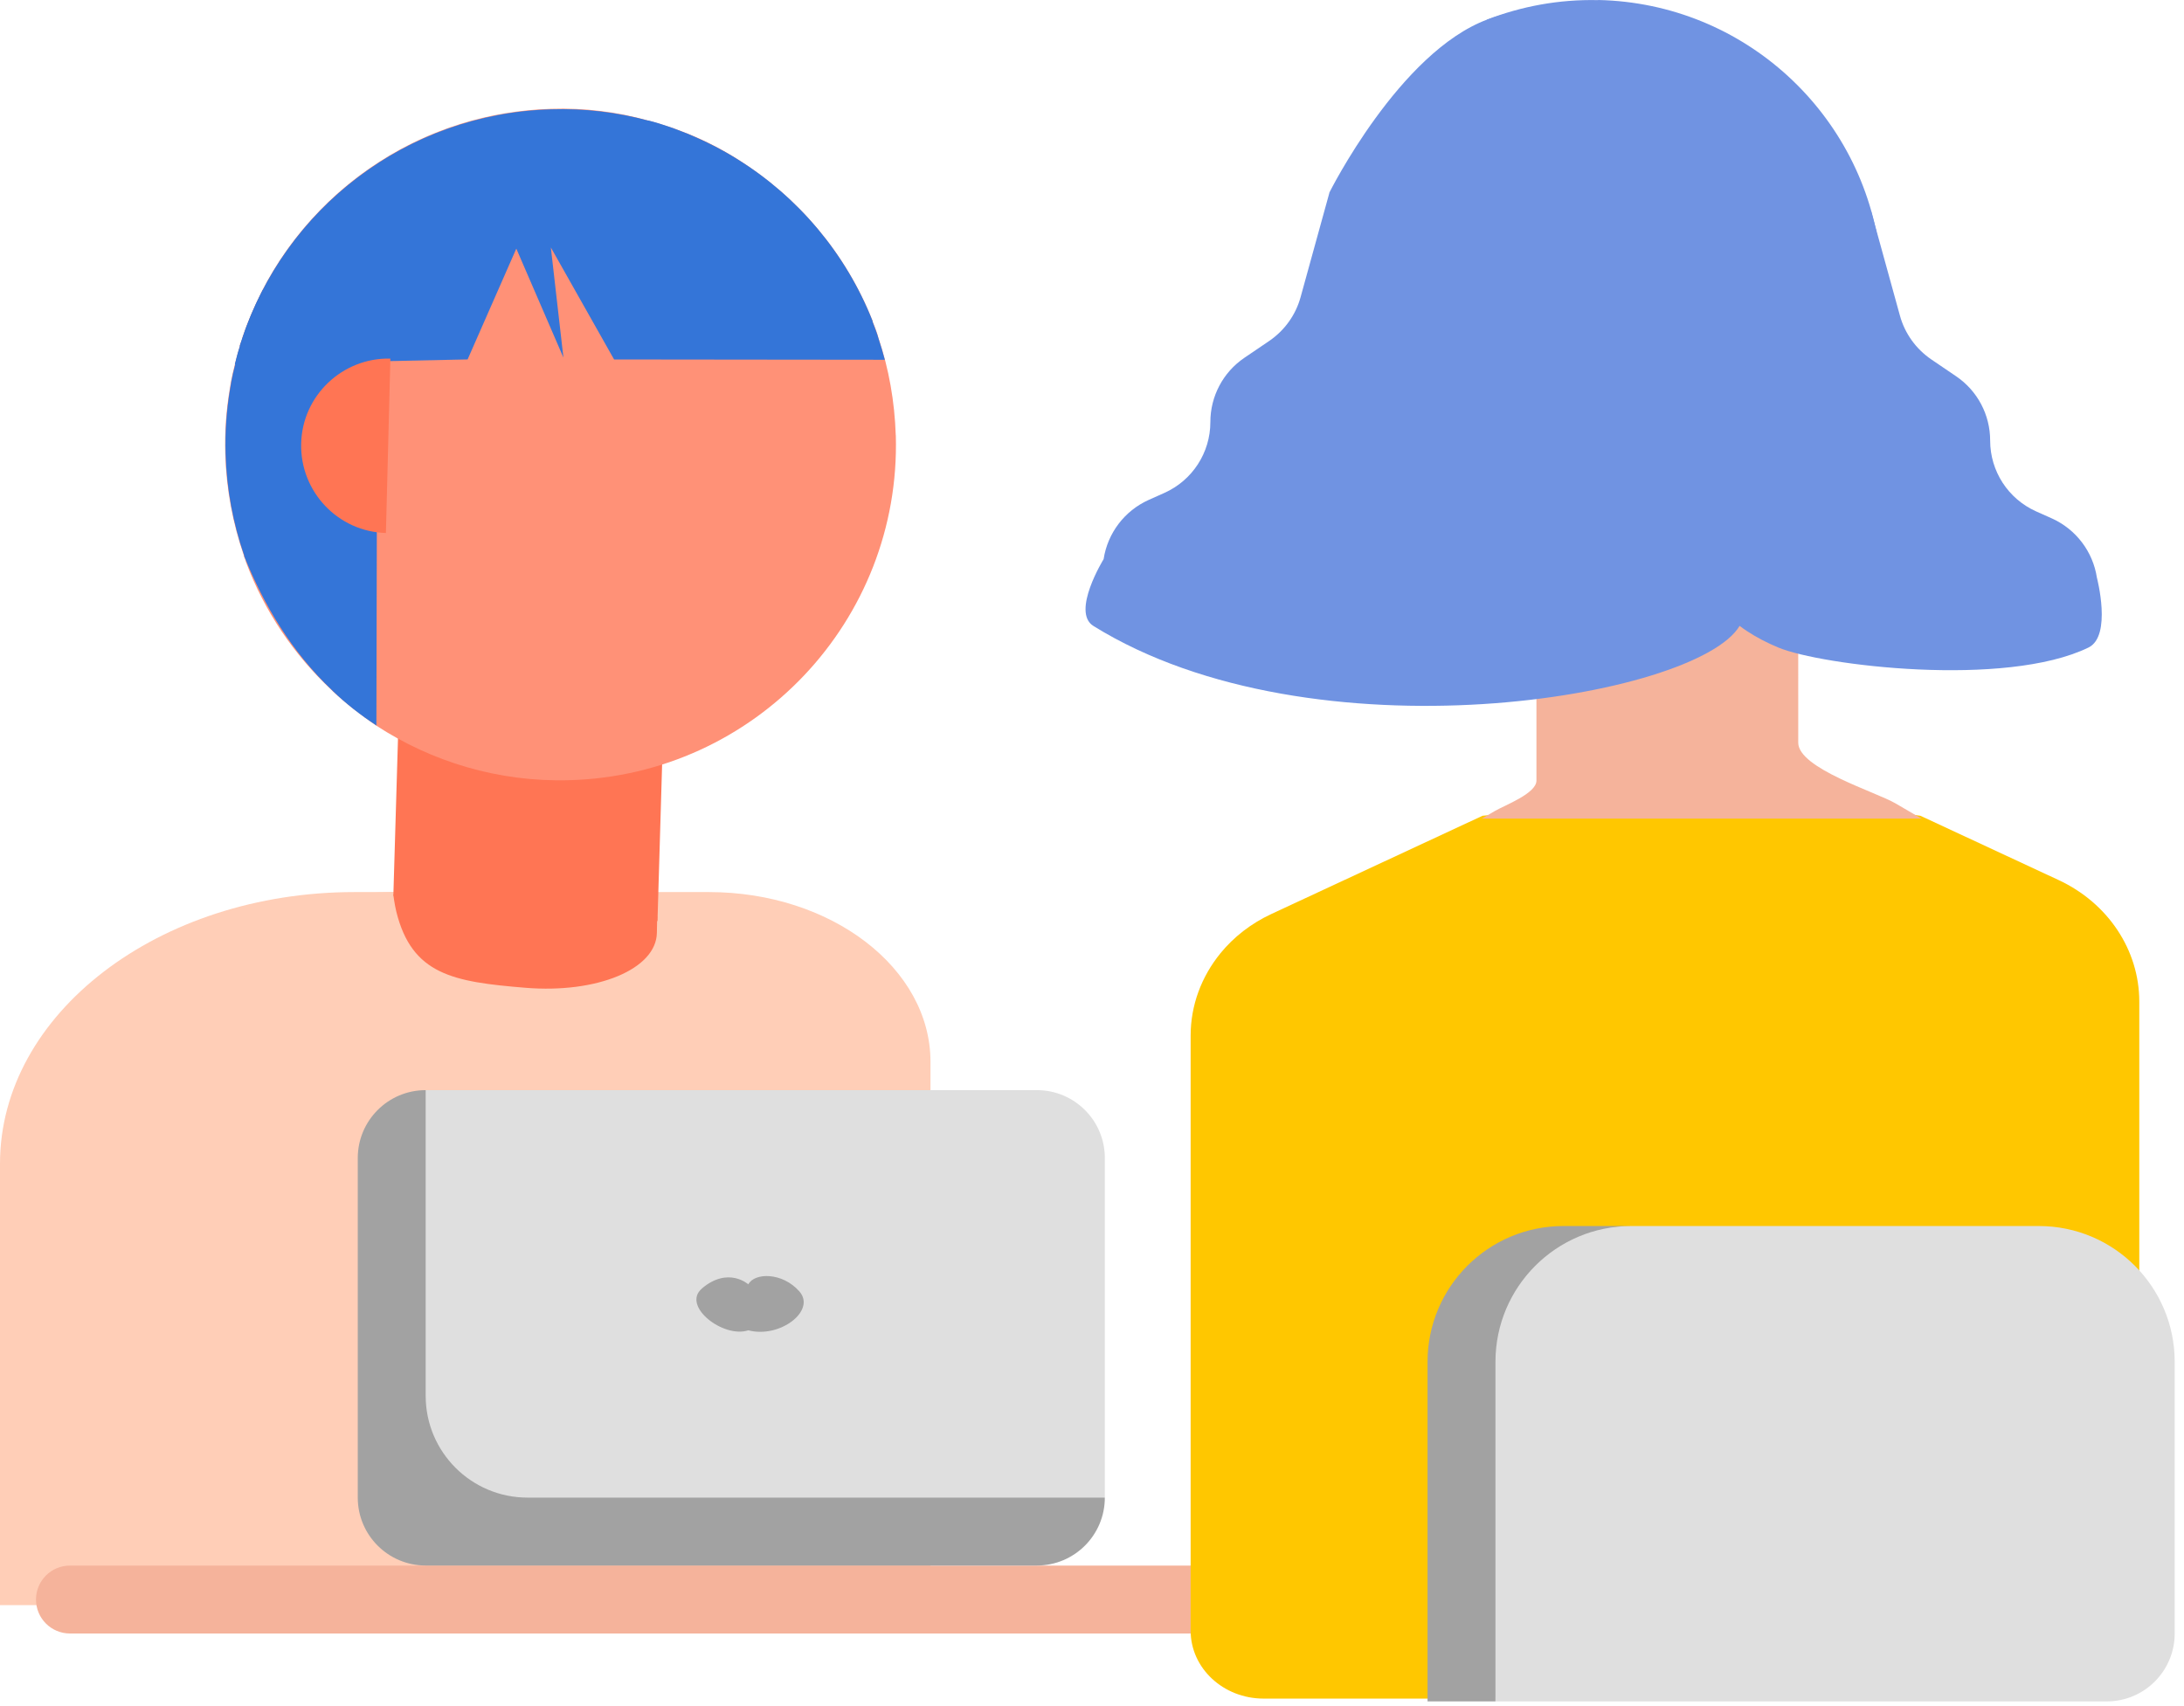 <svg xmlns="http://www.w3.org/2000/svg" width="169" height="132" viewBox="0 0 169 132" fill="none"><path d="M54.858 69.035H30.855C15.706 69.035 3.426 78.447 3.426 90.057V124.217H72.002V82.174C72.002 74.918 64.326 69.035 54.858 69.035Z" fill="#FFCEB7"></path><path d="M30.858 69.035H27.429C12.28 69.035 0 78.447 0 90.057V124.217H6.857V90.057C6.857 81.349 16.067 74.291 27.429 74.291H30.858V69.035Z" fill="#FFCEB7"></path><path d="M97.382 121.156H5.413C3.96 121.156 2.785 122.333 2.785 123.784C2.785 125.235 3.96 126.412 5.413 126.412H97.382V121.156Z" fill="#F5B39B"></path><path d="M159.297 68.105L148.604 63.13L134.579 61.082L114.719 63.13L98.374 70.735C96.798 71.469 95.461 72.518 94.434 73.776L97.778 121.652H165.54V77.507C165.54 73.525 163.123 69.886 159.297 68.105Z" fill="#FFC700"></path><path d="M111.897 93.094C111.897 89.103 109.948 85.328 106.599 82.835L94.436 73.777C92.971 75.573 92.133 77.797 92.133 80.137V126.195C92.133 129.098 94.661 131.45 97.78 131.45H111.897V93.094H111.897Z" fill="#FFC700"></path><path d="M157.769 94.879H126.236C120.431 94.879 112.72 98.347 111.535 105.703L115.726 131.667H163.024C165.927 131.667 168.28 129.314 168.28 126.411V105.39C168.28 99.585 163.574 94.879 157.769 94.879Z" fill="#DFDFDF"></path><path d="M126.231 94.879H120.976C115.171 94.879 110.465 99.585 110.465 105.39V131.667H115.72V105.39C115.72 99.585 120.426 94.879 126.231 94.879Z" fill="#A2A2A2"></path><path d="M80.238 118.954H35.439C32.536 118.954 30.184 116.602 30.184 113.699V89.619L32.94 84.363H80.238C83.141 84.363 85.494 86.716 85.494 89.619V115.896L80.238 118.954Z" fill="#DFDFDF"></path><path d="M32.939 84.363C30.037 84.363 27.684 86.716 27.684 89.619V115.896C27.684 118.798 30.037 121.151 32.939 121.151H80.238C83.14 121.151 85.493 118.798 85.493 115.896H40.822C36.468 115.896 32.939 112.366 32.939 108.013V84.363Z" fill="#A2A2A2"></path><path d="M54.318 99.707C56.354 97.989 57.906 99.392 57.906 99.392C58.389 98.475 60.537 98.443 61.856 99.938C63.176 101.433 60.337 103.595 57.906 102.948C55.972 103.595 52.714 101.061 54.318 99.715V99.707Z" fill="#A2A2A2"></path><path d="M118.891 52.678V60.41C118.891 61.406 116.437 62.316 115.674 62.761L114.668 63.348H148.692L146.678 62.173C145.153 61.282 139.149 59.463 139.149 57.472L139.146 13.422H107.133V34.444C107.133 44.235 111.13 50.341 118.891 52.678Z" fill="#F5B39B"></path><path d="M108.926 32.887V13.359H105.391V32.887C105.391 42.731 110.664 50.873 117.522 52.22C118.581 52.428 118.837 51.954 118.837 50.476C118.837 49.271 118.196 48.25 117.332 48.081C112.188 47.072 108.926 40.271 108.926 32.887Z" fill="#F5B39B"></path><path d="M31.135 45.713L51.574 47.688L50.877 71.281L30.438 69.306L31.135 45.713Z" fill="#FF7554"></path><path d="M40.65 76.441C35.081 75.983 31.872 75.438 30.664 70.536C30.542 70.04 30.434 69.246 30.434 69.246L50.854 70.925L50.83 72.193C50.777 74.997 46.219 76.898 40.65 76.441Z" fill="#FF7554"></path><path d="M69.32 33.706C69.717 48.03 58.428 59.973 44.071 60.377C38.554 60.536 33.391 58.94 29.101 56.143C27.913 55.337 26.78 54.451 25.733 53.48C25.733 53.48 25.687 53.42 25.647 53.393C22.75 50.674 20.449 47.291 19.034 43.496C19.009 43.363 18.944 43.203 18.885 43.077C18.885 43.077 18.872 43.01 18.866 42.977C18.011 40.488 17.509 37.862 17.432 35.121C17.38 33.408 17.507 31.73 17.78 30.093C17.843 29.702 17.906 29.311 18.002 28.914C18.174 28.192 18.346 27.47 18.558 26.775C18.558 26.775 18.545 26.709 18.572 26.669C18.619 26.556 18.66 26.411 18.708 26.299C18.728 26.226 18.749 26.153 18.769 26.08C19.185 24.829 19.712 23.626 20.313 22.443C24.516 14.336 32.878 8.706 42.643 8.423C45.245 8.338 47.751 8.652 50.154 9.329C50.843 9.507 51.504 9.725 52.166 9.943C52.536 10.079 52.874 10.221 53.244 10.357C54.587 10.892 55.889 11.574 57.103 12.34C61.764 15.273 65.45 19.598 67.517 24.818C67.517 24.818 67.529 24.884 67.536 24.918C67.718 25.331 67.867 25.75 67.983 26.176C68.779 28.538 69.229 31.07 69.314 33.672L69.32 33.706Z" fill="#FF9177"></path><path d="M29.202 22.676L29.126 56.142C27.905 55.342 26.771 54.457 25.757 53.479C25.757 53.479 25.711 53.419 25.672 53.392C22.558 50.44 20.418 46.818 18.91 43.076C18.91 43.076 18.897 43.009 18.891 42.976C18.036 40.487 17.534 37.861 17.457 35.12C17.405 33.407 17.532 31.729 17.805 30.093C17.868 29.701 17.931 29.31 18.027 28.913C18.199 28.191 18.371 27.469 18.582 26.774C18.582 26.774 18.57 26.708 18.597 26.668C18.644 26.556 18.685 26.41 18.732 26.298C18.753 26.225 18.773 26.152 18.794 26.079C19.209 24.828 19.737 23.625 20.338 22.442L29.229 22.637L29.202 22.676Z" fill="#3475D8"></path><path d="M42.628 19.176L43.598 27.672L39.953 19.24L36.184 27.815L18.17 28.195C18.287 27.725 18.404 27.254 18.56 26.811C18.56 26.811 18.547 26.744 18.574 26.705C18.615 26.559 18.663 26.447 18.703 26.301C22.007 16.195 31.407 8.782 42.645 8.459C45.247 8.374 47.753 8.687 50.15 9.331C50.15 9.331 50.15 9.331 50.183 9.325C50.872 9.503 51.533 9.721 52.162 9.946C52.532 10.081 52.87 10.223 53.24 10.359C54.589 10.928 55.884 11.576 57.099 12.343C61.753 15.242 65.446 19.6 67.512 24.82C67.512 24.82 67.525 24.887 67.531 24.92C67.68 25.34 67.863 25.753 67.985 26.211C68.16 26.764 68.334 27.316 68.469 27.841L47.519 27.818L42.621 19.143L42.628 19.176Z" fill="#3475D8"></path><path d="M29.896 41.246C26.16 41.168 23.22 38.044 23.304 34.342C23.382 30.606 26.506 27.666 30.208 27.75L29.862 41.252L29.896 41.246Z" fill="#FF7554"></path><path d="M102.869 14.921L100.639 23.001C100.259 24.381 99.399 25.571 98.219 26.381L96.289 27.691C94.639 28.811 93.659 30.671 93.659 32.661C93.659 35.031 92.269 37.171 90.109 38.141L88.879 38.691C87.019 39.531 85.709 41.251 85.399 43.271C85.399 43.271 82.874 47.364 84.609 48.441C101.609 59.002 131.294 54.002 134.609 48.441C140.004 39.391 136.109 21.502 136.109 21.502C136.109 21.502 129.859 -3.957 115.11 1.502C108.283 4.029 102.859 14.921 102.859 14.921H102.869Z" fill="#7093E2"></path><path d="M123.67 0.01C120.63 -0.06 117.72 0.49 115.06 1.52C114.7 9.05 120.9 16.79 130.33 19.82C135.69 21.55 141.09 21.43 145.5 19.84C144.22 8.87 135.03 0.25 123.68 0L123.67 0.01Z" fill="#7093E2"></path><path d="M134.019 42.152C135.939 41.092 137.689 39.761 139.219 38.202C143.079 34.272 145.519 28.912 145.639 22.962C145.679 21.122 145.499 19.322 145.119 17.602L135.569 21.092L131.859 43.212C132.599 42.901 133.329 42.552 134.029 42.162L134.019 42.152Z" fill="#7093E2"></path><path d="M144.79 16.352L147.02 24.431C147.4 25.811 148.26 27.002 149.44 27.811L151.37 29.122C153.02 30.241 154 32.102 154 34.092C154 36.462 155.39 38.602 157.55 39.572L158.78 40.121C160.64 40.962 161.95 42.681 162.26 44.702C162.26 44.702 163.446 49.219 161.609 50.111C155.168 53.242 140.949 51.502 137.609 50.111C134.27 48.721 131.03 46.162 131.85 41.842L134.2 29.422L144.8 16.352H144.79Z" fill="#7093E2"></path></svg>